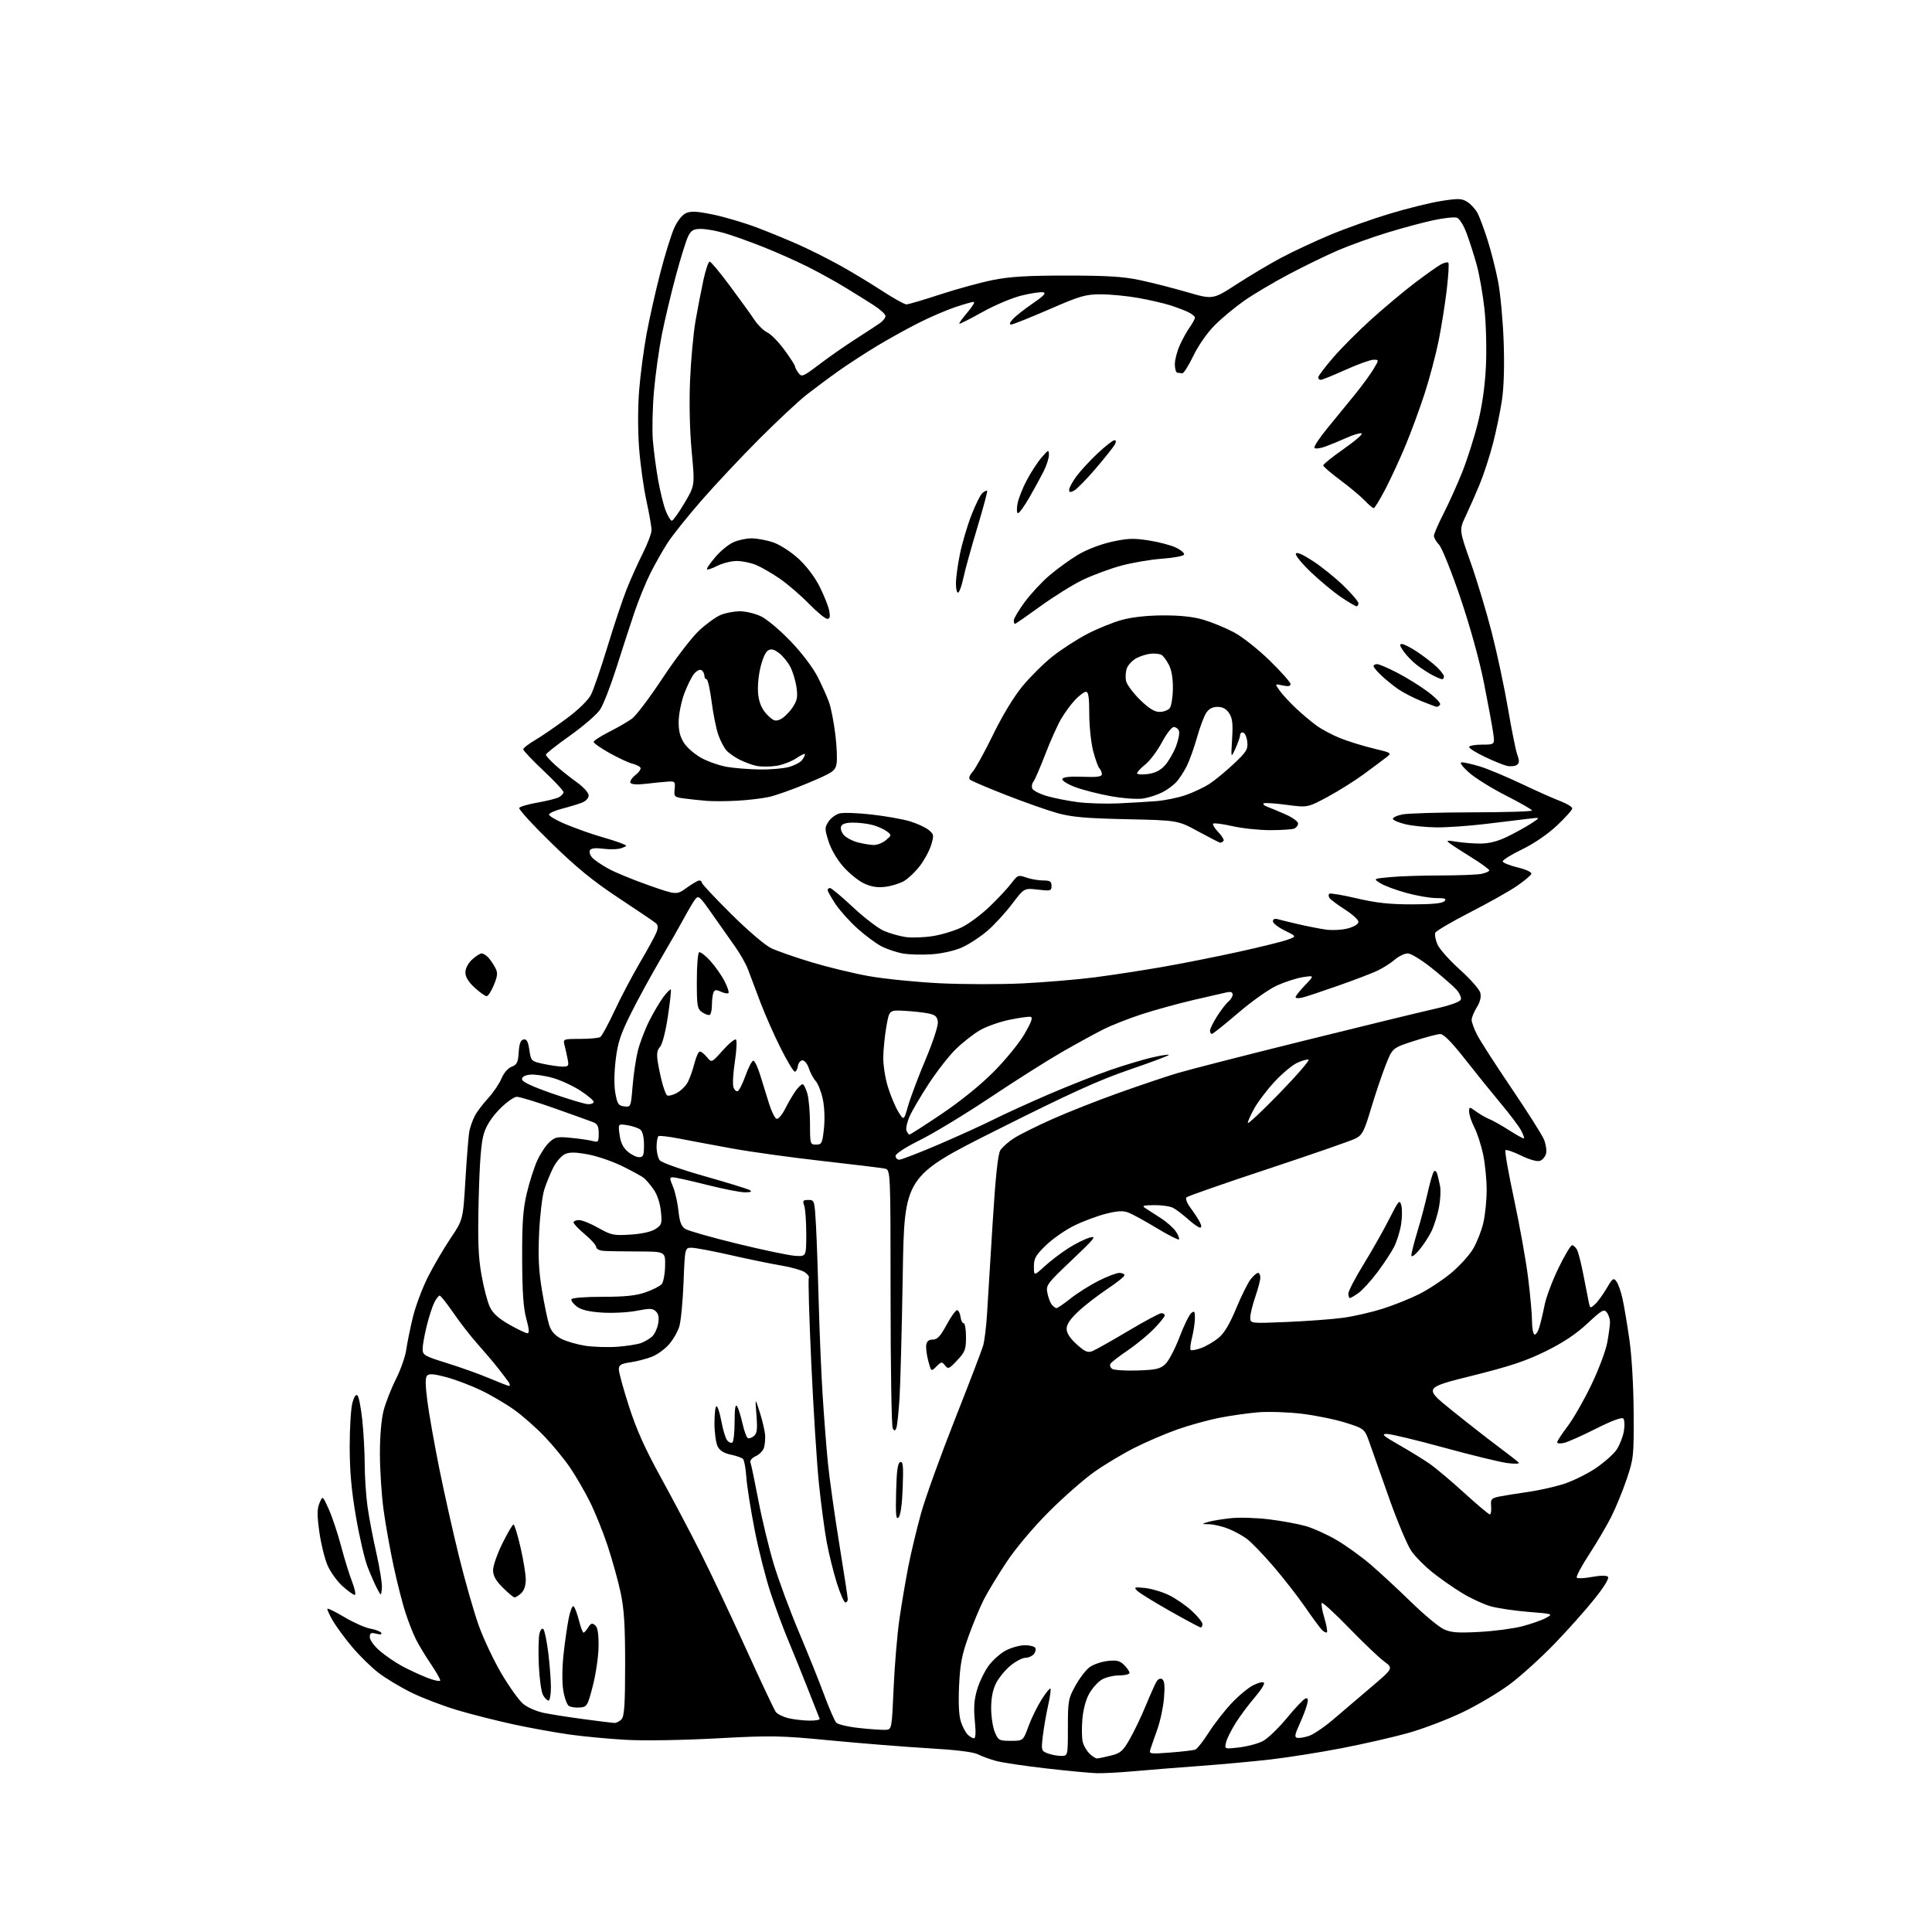 <?xml version="1.0" encoding="UTF-8" standalone="no"?>
<svg 
  version="1.1" 
  xmlns="http://www.w3.org/2000/svg" 
  xmlns:xlink="http://www.w3.org/1999/xlink" 
  xmlns:svg="http://www.w3.org/2000/svg"
  xmlns:rdf="http://www.w3.org/1999/02/22-rdf-syntax-ns#"
  xmlns:cc="http://creativecommons.org/ns#"
  xmlns:dc="http://purl.org/dc/elements/1.1/"
  viewBox="0 0 768 768"
  width="768"
  height="768"
>
<style>svg {background-color: white; }</style>"
<path stroke="none" fill="black" fill-rule="evenodd" d="M436.08,704.88C433.56,704.81 424.52,703.96 416.00,702.99C407.48,702.02 398.48,700.68 396.00,700.01C393.52,699.34 390.26,698.15 388.74,697.37C386.97,696.45 380.02,695.59 369.24,694.97C360.03,694.43 342.60,693.04 330.50,691.88C309.90,689.90 306.99,689.84 284.82,691.03C271.23,691.77 255.89,692.01 248.82,691.61C242.04,691.23 232.00,690.29 226.50,689.52C221.00,688.75 211.10,686.96 204.50,685.55C197.90,684.13 187.78,681.58 182.00,679.87C176.22,678.16 167.91,674.99 163.52,672.82C159.12,670.65 153.23,667.11 150.42,664.94C147.61,662.77 142.97,658.23 140.11,654.84C137.24,651.45 133.74,646.71 132.33,644.30C130.91,641.88 129.94,639.72 130.17,639.49C130.40,639.27 133.49,640.80 137.04,642.91C140.59,645.02 145.17,647.04 147.21,647.41C149.26,647.78 151.21,648.53 151.55,649.08C151.94,649.71 151.20,649.84 149.58,649.43C147.44,648.89 147.00,649.13 147.00,650.81C147.00,651.94 148.77,654.36 150.98,656.25C153.18,658.13 157.11,660.83 159.73,662.25C162.36,663.68 166.86,665.77 169.75,666.91C172.64,668.04 175.00,668.52 175.00,667.97C175.00,667.43 173.25,664.39 171.12,661.24C168.98,658.08 166.34,653.70 165.26,651.50C164.17,649.30 162.32,644.58 161.16,641.00C159.99,637.42 157.87,629.10 156.45,622.50C155.03,615.90 153.22,605.77 152.45,600.00C151.67,594.23 151.03,584.31 151.02,577.96C151.01,570.91 151.58,564.20 152.49,560.71C153.31,557.57 155.51,551.94 157.39,548.21C159.28,544.47 161.13,539.19 161.51,536.46C161.89,533.73 163.08,527.90 164.15,523.50C165.23,519.10 167.93,511.91 170.15,507.53C172.37,503.15 176.42,496.25 179.13,492.21C184.08,484.85 184.08,484.85 185.03,468.67C185.56,459.78 186.27,451.15 186.61,449.50C186.96,447.85 187.90,445.21 188.71,443.64C189.51,442.06 191.88,438.91 193.97,436.64C196.06,434.36 198.48,430.81 199.34,428.74C200.27,426.52 201.92,424.60 203.39,424.04C205.50,423.24 205.93,422.35 206.19,418.31C206.42,414.84 206.95,413.43 208.13,413.21C209.36,412.97 209.92,413.98 210.43,417.38C211.09,421.80 211.16,421.87 216.10,422.93C218.85,423.52 222.26,424.00 223.67,424.00C225.98,424.00 226.19,423.70 225.67,421.12C225.36,419.53 224.80,417.06 224.44,415.62C223.78,413.00 223.78,413.00 230.64,412.98C234.41,412.98 238.01,412.64 238.63,412.23C239.26,411.83 241.80,407.15 244.28,401.83C246.76,396.51 251.31,387.87 254.40,382.62C257.49,377.37 260.45,371.94 260.98,370.55C261.66,368.76 261.59,367.72 260.72,366.98C260.05,366.40 253.43,361.92 246.00,357.02C235.76,350.25 229.27,344.96 219.16,335.10C211.82,327.95 206.08,321.68 206.40,321.15C206.73,320.63 210.00,319.68 213.67,319.04C217.35,318.40 221.18,317.44 222.18,316.90C223.18,316.37 224.00,315.46 224.00,314.89C224.00,314.31 220.40,310.46 216.00,306.32C211.60,302.18 208.00,298.38 208.00,297.87C208.00,297.37 210.10,295.72 212.66,294.23C215.22,292.73 220.86,288.87 225.19,285.65C230.04,282.05 233.77,278.40 234.93,276.15C235.95,274.13 238.91,265.53 241.49,257.04C244.07,248.54 247.49,238.30 249.09,234.27C250.69,230.25 253.57,223.83 255.50,220.00C257.42,216.18 259.00,212.01 259.00,210.73C259.00,209.45 258.09,204.21 256.97,199.09C255.85,193.97 254.54,184.53 254.05,178.12C253.52,171.20 253.54,161.82 254.08,155.02C254.59,148.72 255.93,138.60 257.06,132.53C258.19,126.47 260.62,115.65 262.47,108.50C264.32,101.35 266.80,93.34 267.98,90.70C269.28,87.82 271.15,85.43 272.67,84.74C274.66,83.84 276.98,83.96 283.55,85.31C288.14,86.26 296.09,88.62 301.20,90.57C306.32,92.52 313.94,95.67 318.14,97.57C322.34,99.46 329.42,103.03 333.87,105.49C338.32,107.95 345.77,112.45 350.43,115.48C355.09,118.52 359.52,121.00 360.30,121.00C361.07,121.00 367.09,119.23 373.69,117.06C380.28,114.90 389.69,112.32 394.59,111.33C401.41,109.96 408.30,109.54 424.00,109.54C439.87,109.54 446.42,109.94 453.00,111.32C457.68,112.31 466.14,114.46 471.82,116.11C482.14,119.12 482.14,119.12 491.64,112.96C496.87,109.57 504.86,104.83 509.40,102.41C513.94,100.00 522.56,95.96 528.57,93.44C534.58,90.92 545.31,87.10 552.41,84.96C559.51,82.81 568.82,80.52 573.09,79.86C579.95,78.81 581.15,78.87 583.41,80.35C584.81,81.27 586.61,83.27 587.40,84.80C588.19,86.33 589.98,91.16 591.37,95.54C592.76,99.92 594.64,107.33 595.53,112.00C596.43,116.67 597.41,127.29 597.72,135.59C598.07,145.07 597.83,153.72 597.08,158.85C596.42,163.35 594.80,171.19 593.48,176.29C592.16,181.38 589.78,188.69 588.19,192.52C586.60,196.36 584.12,202.01 582.67,205.07C580.02,210.64 580.02,210.64 584.60,223.57C587.12,230.68 590.92,243.30 593.04,251.61C595.17,259.92 598.05,273.45 599.45,281.68C600.84,289.90 602.49,298.12 603.12,299.92C604.05,302.57 604.00,303.39 602.89,304.12C602.12,304.61 600.38,304.76 599.00,304.43C597.62,304.11 593.69,302.51 590.25,300.87C586.81,299.24 584.00,297.47 584.00,296.95C584.00,296.43 586.30,296.00 589.11,296.00C594.23,296.00 594.23,296.00 593.55,291.25C593.18,288.64 591.54,279.75 589.90,271.50C588.09,262.40 584.40,249.08 580.52,237.63C577.01,227.26 573.20,217.78 572.06,216.57C570.93,215.36 570.00,213.76 570.00,213.01C570.00,212.26 571.74,208.24 573.87,204.08C576.00,199.91 579.36,192.44 581.34,187.47C583.31,182.51 586.09,173.73 587.52,167.97C589.22,161.10 590.31,153.37 590.68,145.50C591.00,138.85 590.74,128.76 590.10,122.88C589.46,117.03 588.07,109.10 587.00,105.24C585.93,101.38 584.12,95.72 582.97,92.66C581.78,89.47 580.13,86.86 579.10,86.53C578.11,86.22 574.04,86.65 570.04,87.49C566.04,88.33 557.76,90.55 551.63,92.42C545.51,94.29 536.67,97.46 532.00,99.46C527.33,101.47 518.52,105.75 512.43,108.97C506.34,112.19 498.32,116.94 494.61,119.53C490.90,122.13 485.58,126.55 482.79,129.37C479.84,132.35 476.31,137.43 474.35,141.50C472.49,145.35 470.53,148.45 469.99,148.40C469.44,148.34 468.55,148.23 468.00,148.15C467.45,148.07 467.01,146.54 467.02,144.75C467.03,142.96 467.93,139.55 469.01,137.18C470.08,134.80 471.87,131.58 472.98,130.02C474.09,128.47 475.00,126.77 475.00,126.26C475.00,125.74 473.76,124.74 472.25,124.03C470.74,123.31 467.48,122.09 465.00,121.31C462.52,120.52 456.90,119.23 452.50,118.44C448.10,117.65 441.42,117.00 437.65,117.00C431.47,117.00 429.44,117.59 417.00,123.00C409.41,126.30 402.64,129.00 401.95,129.00C401.14,129.00 401.37,128.24 402.60,126.88C403.64,125.71 407.20,122.91 410.50,120.65C414.93,117.62 416.02,116.46 414.67,116.19C413.67,115.99 409.78,116.57 406.04,117.49C402.30,118.41 395.29,121.37 390.46,124.08C385.62,126.79 381.52,128.86 381.34,128.68C381.16,128.49 382.62,126.47 384.58,124.17C386.55,121.88 387.66,120.00 387.05,120.00C386.44,120.00 383.14,120.94 379.72,122.09C376.30,123.24 369.90,125.98 365.50,128.19C361.10,130.39 353.68,134.49 349.00,137.30C344.32,140.11 337.35,144.63 333.50,147.35C329.65,150.08 323.87,154.38 320.64,156.90C317.42,159.43 308.95,167.35 301.80,174.50C294.66,181.65 284.31,192.68 278.80,199.00C273.29,205.32 267.23,212.91 265.34,215.85C263.45,218.79 260.39,224.19 258.55,227.85C256.71,231.51 253.84,238.55 252.17,243.50C250.50,248.45 247.28,258.35 245.01,265.50C242.74,272.65 239.84,280.09 238.58,282.02C237.31,283.96 231.93,288.62 226.64,292.38C221.34,296.13 217.00,299.56 217.00,299.99C217.00,300.42 218.69,302.29 220.75,304.15C222.81,306.01 226.64,309.06 229.25,310.93C231.99,312.90 234.00,315.13 234.00,316.19C234.00,317.30 232.88,318.48 231.25,319.10C229.74,319.68 226.27,320.73 223.55,321.43C220.83,322.13 218.44,323.17 218.25,323.74C218.06,324.31 221.19,326.13 225.20,327.78C229.22,329.43 235.10,331.52 238.29,332.43C241.47,333.33 245.29,334.56 246.79,335.14C249.50,336.21 249.50,336.21 247.12,337.12C245.81,337.62 242.60,337.75 240.00,337.41C236.83,336.98 235.02,337.17 234.53,337.95C234.13,338.60 234.53,339.93 235.42,340.92C236.32,341.90 239.25,343.91 241.96,345.38C244.66,346.85 251.84,349.80 257.92,351.93C268.97,355.80 268.97,355.80 272.98,352.90C275.18,351.31 277.44,350.00 277.99,350.00C278.55,350.00 279.00,350.40 279.00,350.89C279.00,351.38 284.26,356.99 290.69,363.37C297.41,370.04 304.18,375.80 306.63,376.96C308.98,378.06 316.13,380.55 322.52,382.49C328.92,384.42 339.18,386.91 345.32,388.01C351.47,389.11 364.15,390.39 373.50,390.86C382.85,391.32 397.73,391.35 406.56,390.91C415.39,390.47 428.22,389.40 435.06,388.52C441.90,387.64 454.02,385.78 462.00,384.39C469.98,383.00 483.54,380.31 492.15,378.41C500.75,376.52 509.53,374.36 511.65,373.61C515.50,372.26 515.50,372.26 510.75,369.93C508.14,368.65 506.00,366.99 506.00,366.23C506.00,365.41 506.70,365.06 507.75,365.35C508.71,365.62 512.42,366.52 516.00,367.36C519.58,368.20 524.56,369.17 527.07,369.53C529.59,369.88 533.52,369.67 535.82,369.05C538.33,368.37 540.00,367.33 540.00,366.45C540.00,365.64 537.55,363.41 534.57,361.50C531.58,359.59 528.83,357.54 528.47,356.95C528.10,356.35 528.07,355.60 528.39,355.27C528.72,354.95 533.60,355.76 539.24,357.09C547.00,358.91 552.35,359.50 561.20,359.50C569.23,359.50 573.29,359.11 574.15,358.25C575.15,357.25 574.51,357.00 570.93,357.00C568.47,357.00 563.09,356.07 558.98,354.93C554.87,353.80 550.23,352.06 548.68,351.08C545.85,349.30 545.85,349.30 552.68,348.66C556.43,348.30 565.41,348.01 572.63,348.01C579.84,348.00 587.16,347.72 588.88,347.38C590.59,347.03 592.00,346.40 592.00,345.98C592.00,345.56 588.84,343.25 584.97,340.86C581.10,338.46 577.16,335.91 576.22,335.18C574.75,334.06 575.16,333.97 579.00,334.60C581.48,335.00 585.75,335.33 588.50,335.33C591.86,335.33 595.31,334.46 599.00,332.68C602.02,331.23 606.30,328.87 608.50,327.45C612.50,324.87 612.50,324.87 607.50,325.48C604.75,325.82 597.10,326.74 590.50,327.54C583.90,328.33 575.12,328.94 571.00,328.90C566.88,328.85 561.34,328.29 558.69,327.65C556.04,327.02 553.79,326.06 553.69,325.52C553.59,324.98 555.30,324.18 557.50,323.74C559.70,323.31 572.19,322.94 585.25,322.92C598.31,322.90 609.00,322.58 609.00,322.19C608.99,321.81 604.31,319.13 598.60,316.23C592.88,313.33 586.25,309.18 583.85,307.02C581.14,304.56 580.09,303.07 581.07,303.04C581.93,303.02 585.08,303.72 588.07,304.61C591.06,305.49 598.45,308.57 604.50,311.44C610.55,314.31 617.64,317.47 620.25,318.46C622.86,319.46 625.00,320.76 625.00,321.36C625.00,321.96 622.25,325.03 618.89,328.18C615.15,331.68 609.75,335.37 604.93,337.70C600.61,339.79 597.20,341.94 597.36,342.47C597.52,343.01 600.22,344.07 603.37,344.84C606.68,345.65 608.94,346.71 608.73,347.37C608.54,347.99 605.93,350.17 602.94,352.22C599.95,354.27 591.55,358.99 584.27,362.72C577.00,366.45 570.81,370.09 570.53,370.81C570.25,371.52 570.63,373.58 571.38,375.37C572.13,377.16 576.14,381.68 580.29,385.41C584.43,389.13 588.11,393.30 588.45,394.66C588.86,396.30 588.38,398.27 587.04,400.44C585.92,402.25 585.00,404.49 585.00,405.41C585.00,406.33 585.96,408.97 587.14,411.29C588.31,413.61 594.45,423.15 600.78,432.50C607.11,441.85 612.93,451.03 613.71,452.89C614.50,454.76 614.89,457.32 614.57,458.58C614.25,459.84 613.14,461.14 612.09,461.47C610.98,461.82 607.88,460.94 604.62,459.34C601.56,457.84 598.78,456.89 598.44,457.23C598.09,457.57 599.64,466.37 601.88,476.79C604.11,487.21 606.63,501.29 607.47,508.09C608.31,514.88 609.00,522.56 609.00,525.16C609.00,527.76 609.41,530.14 609.92,530.45C610.43,530.76 611.30,529.55 611.85,527.76C612.41,525.97 613.37,521.94 613.99,518.81C614.61,515.67 617.10,509.04 619.53,504.06C621.95,499.07 624.38,495.00 624.93,495.00C625.48,495.00 626.36,495.81 626.89,496.80C627.43,497.79 628.59,502.41 629.48,507.05C630.37,511.70 631.32,516.56 631.60,517.86C632.08,520.13 632.17,520.16 634.04,518.47C635.11,517.50 637.17,514.67 638.63,512.19C641.05,508.06 641.40,507.82 642.58,509.44C643.30,510.42 644.39,513.53 645.00,516.36C645.62,519.19 646.84,526.45 647.71,532.50C648.65,538.98 649.34,550.90 649.40,561.50C649.50,578.81 649.39,579.82 646.63,588.00C645.05,592.67 642.28,599.42 640.47,603.00C638.67,606.58 634.69,613.32 631.64,618.00C628.59,622.67 626.41,626.80 626.80,627.17C627.18,627.54 629.92,627.40 632.88,626.85C636.21,626.24 638.62,626.22 639.19,626.79C639.77,627.37 637.72,630.74 633.82,635.61C630.36,639.95 623.24,647.94 618.01,653.36C612.78,658.78 604.90,665.94 600.50,669.27C596.10,672.60 587.55,677.70 581.50,680.61C575.45,683.52 565.62,687.26 559.65,688.93C553.68,690.60 541.76,693.31 533.15,694.97C524.54,696.63 511.88,698.63 505.00,699.42C498.12,700.21 485.52,701.37 477.00,701.99C468.48,702.61 456.81,703.55 451.08,704.06C445.34,704.58 438.59,704.94 436.08,704.88zM436.06,699.00C436.64,699.00 439.11,698.50 441.55,697.88C445.45,696.90 446.37,696.10 449.10,691.32C450.81,688.33 453.64,682.42 455.39,678.19C457.13,673.96 459.05,669.65 459.65,668.61C460.32,667.44 461.22,667.02 461.99,667.50C462.89,668.05 463.10,670.17 462.72,674.89C462.43,678.52 461.22,684.20 460.04,687.50C458.86,690.80 457.62,694.36 457.29,695.41C456.71,697.22 457.12,697.29 465.26,696.66C469.97,696.30 474.43,695.77 475.17,695.48C475.90,695.20 478.29,692.16 480.48,688.73C482.67,685.30 486.72,680.09 489.48,677.15C492.23,674.20 496.15,670.94 498.19,669.90C500.23,668.86 502.15,668.43 502.46,668.93C502.77,669.44 501.14,672.02 498.84,674.67C496.54,677.33 493.19,681.80 491.38,684.62C489.58,687.44 487.79,691.00 487.40,692.53C486.71,695.31 486.71,695.31 492.60,694.62C495.85,694.24 500.07,693.12 501.99,692.12C503.92,691.12 508.20,687.01 511.52,682.98C514.83,678.95 518.16,675.45 518.91,675.20C519.96,674.85 520.11,675.41 519.57,677.60C519.17,679.17 517.81,682.71 516.54,685.48C514.71,689.46 514.52,690.57 515.63,690.82C516.39,691.00 518.50,690.66 520.32,690.06C522.13,689.46 526.51,686.49 530.06,683.45C533.60,680.42 540.41,674.61 545.20,670.54C553.89,663.15 553.89,663.15 550.20,660.43C548.16,658.93 541.90,652.96 536.27,647.16C530.65,641.36 525.78,636.89 525.46,637.21C525.13,637.54 525.57,640.17 526.43,643.07C527.29,645.97 527.76,648.57 527.47,648.86C527.19,649.15 526.31,648.73 525.52,647.94C524.73,647.15 521.70,643.04 518.79,638.82C515.88,634.59 510.21,627.32 506.20,622.65C502.18,617.98 497.46,613.08 495.70,611.76C493.94,610.44 490.58,608.60 488.23,607.68C485.88,606.76 482.51,605.96 480.73,605.91C477.50,605.83 477.50,605.83 480.29,604.99C481.83,604.53 485.88,603.86 489.29,603.50C492.71,603.14 499.55,603.35 504.50,603.96C509.45,604.57 515.97,605.77 519.00,606.63C522.02,607.49 527.57,609.99 531.33,612.19C535.08,614.39 541.22,618.81 544.96,622.03C548.69,625.25 555.91,631.93 560.98,636.88C566.06,641.83 571.83,646.64 573.80,647.58C576.76,648.98 579.26,649.18 587.99,648.72C593.82,648.41 601.48,647.41 605.00,646.50C608.53,645.59 612.78,644.10 614.46,643.20C617.50,641.55 617.50,641.55 607.50,640.74C602.00,640.30 595.25,639.29 592.50,638.51C589.75,637.73 584.69,635.38 581.25,633.29C577.81,631.21 572.47,627.48 569.38,625.00C566.29,622.53 562.52,618.71 561.00,616.50C559.49,614.30 555.68,605.30 552.53,596.50C549.39,587.70 545.85,577.68 544.66,574.23C542.50,567.96 542.50,567.96 535.00,565.58C530.88,564.27 523.00,562.65 517.50,561.99C512.00,561.33 504.12,561.07 500.00,561.42C495.88,561.77 488.90,562.77 484.50,563.64C480.10,564.52 472.68,566.58 468.00,568.23C463.32,569.88 455.68,573.16 451.00,575.52C446.32,577.88 439.12,582.19 435.00,585.10C430.88,588.01 422.76,595.14 416.96,600.94C410.74,607.17 403.84,615.37 400.13,620.93C396.68,626.12 392.58,632.87 391.04,635.93C389.49,638.99 386.77,645.55 384.99,650.50C382.35,657.82 381.65,661.48 381.25,670.11C380.93,677.00 381.18,682.01 381.96,684.37C382.62,686.38 383.83,688.69 384.65,689.51C385.47,690.33 386.61,691.00 387.17,691.00C387.85,691.00 387.96,688.61 387.51,684.08C387.00,679.02 387.23,675.71 388.38,671.76C389.24,668.80 391.30,664.50 392.96,662.21C394.62,659.93 397.76,657.14 399.95,656.03C402.13,654.91 405.49,654.00 407.40,654.00C409.32,654.00 411.17,654.47 411.53,655.04C411.88,655.62 411.63,656.74 410.96,657.54C410.30,658.34 408.79,659.00 407.61,659.00C406.42,659.00 403.77,660.39 401.70,662.10C399.63,663.80 397.06,666.93 395.97,669.06C394.65,671.65 394.00,674.92 394.00,678.99C394.00,682.33 394.65,686.62 395.45,688.53C396.82,691.82 397.15,692.00 401.81,692.00C406.73,692.00 406.73,692.00 408.83,686.25C409.98,683.09 412.32,678.31 414.02,675.63C415.71,672.96 417.31,670.98 417.57,671.24C417.83,671.50 417.40,674.58 416.61,678.10C415.83,681.62 414.89,687.09 414.52,690.25C413.88,695.80 413.95,696.03 416.49,697.00C417.94,697.55 420.34,698.00 421.82,698.00C424.50,698.00 424.50,698.00 424.50,686.75C424.50,676.12 424.67,675.20 427.50,670.08C429.15,667.10 431.69,663.78 433.14,662.72C434.59,661.65 437.80,660.55 440.27,660.27C443.94,659.86 445.16,660.16 446.88,661.88C448.05,663.05 449.00,664.45 449.00,665.00C449.00,665.55 447.16,666.00 444.90,666.00C442.65,666.00 439.54,666.75 438.00,667.66C436.45,668.57 434.19,671.10 432.97,673.27C431.61,675.68 430.56,679.66 430.25,683.52C429.97,686.99 430.03,691.00 430.40,692.44C430.76,693.88 431.94,695.94 433.03,697.03C434.11,698.11 435.48,699.00 436.06,699.00zM352.00,687.64C354.50,687.50 354.50,687.50 355.23,671.00C355.63,661.92 356.67,649.55 357.55,643.51C358.42,637.47 360.03,628.02 361.11,622.51C362.20,617.00 364.47,607.55 366.15,601.50C367.83,595.45 373.83,578.80 379.48,564.50C385.13,550.20 390.22,536.92 390.79,535.00C391.36,533.08 392.08,527.23 392.38,522.00C392.68,516.77 393.68,500.57 394.60,486.00C395.75,467.58 396.68,458.81 397.65,457.25C398.42,456.01 400.93,453.81 403.22,452.36C405.52,450.91 412.31,447.54 418.31,444.86C424.32,442.18 436.04,437.55 444.37,434.57C452.69,431.59 463.32,428.00 468.00,426.60C472.68,425.21 495.40,419.38 518.50,413.66C541.60,407.93 564.92,402.25 570.31,401.04C576.40,399.67 580.34,398.27 580.69,397.36C581.00,396.56 580.18,394.73 578.88,393.31C577.57,391.88 573.21,388.08 569.18,384.86C565.07,381.57 560.87,379.00 559.59,379.00C558.34,379.00 556.00,380.13 554.41,381.50C552.81,382.88 549.70,384.85 547.50,385.89C545.30,386.92 538.33,389.59 532.00,391.81C525.67,394.04 519.26,396.17 517.75,396.54C516.24,396.91 515.00,396.85 515.00,396.40C515.00,395.95 516.69,393.82 518.75,391.66C522.50,387.74 522.50,387.74 518.01,388.42C515.55,388.79 510.93,390.27 507.75,391.69C504.47,393.16 497.74,397.91 492.23,402.63C486.88,407.22 482.16,410.98 481.75,410.99C481.34,410.99 481.00,410.41 481.00,409.70C481.00,408.98 482.27,406.39 483.83,403.95C485.39,401.50 487.41,398.88 488.33,398.13C489.25,397.37 490.00,396.13 490.00,395.36C490.00,394.43 489.24,394.13 487.75,394.45C486.51,394.72 480.55,396.09 474.50,397.49C468.45,398.90 459.25,401.43 454.07,403.11C448.88,404.78 441.90,407.53 438.57,409.21C435.23,410.88 427.77,414.97 422.00,418.29C416.23,421.61 403.45,429.71 393.60,436.28C383.76,442.85 371.27,450.43 365.85,453.12C359.98,456.04 356.00,458.62 356.00,459.51C356.00,460.33 356.67,461.00 357.49,461.00C358.30,461.00 365.31,458.29 373.06,454.98C380.80,451.66 390.68,447.17 395.00,445.00C399.32,442.83 409.30,438.28 417.18,434.89C425.06,431.51 436.00,427.19 441.50,425.30C447.00,423.41 454.37,421.20 457.87,420.38C461.37,419.57 464.42,419.09 464.65,419.31C464.87,419.54 457.96,422.15 449.28,425.11C436.86,429.35 425.62,434.45 396.50,449.06C359.50,467.62 359.50,467.62 358.86,506.56C358.51,527.98 357.93,550.11 357.58,555.75C357.22,561.39 356.66,566.71 356.33,567.58C355.84,568.86 355.56,568.91 354.88,567.83C354.41,567.10 354.02,543.67 354.02,515.77C354.00,465.04 354.00,465.04 351.75,464.54C350.51,464.27 339.38,462.91 327.00,461.52C314.62,460.13 298.43,457.89 291.00,456.53C283.57,455.18 274.14,453.42 270.03,452.61C265.93,451.81 262.21,451.37 261.78,451.63C261.35,451.90 261.00,453.81 261.00,455.87C261.00,457.93 261.56,460.34 262.25,461.23C262.95,462.14 270.72,464.89 280.00,467.53C289.07,470.10 297.18,472.59 298.00,473.07C299.07,473.69 298.56,473.95 296.19,473.97C294.37,473.99 287.54,472.65 281.00,471.00C274.46,469.35 268.41,468.00 267.55,468.00C266.12,468.00 266.12,468.35 267.52,471.71C268.38,473.75 269.35,478.06 269.69,481.29C270.15,485.72 270.81,487.48 272.40,488.51C273.56,489.25 282.85,491.90 293.06,494.39C303.26,496.88 313.61,499.05 316.06,499.21C320.50,499.50 320.50,499.50 320.50,490.50C320.50,485.55 320.13,480.49 319.68,479.25C318.98,477.30 319.20,477.00 321.34,477.00C323.77,477.00 323.82,477.17 324.37,487.25C324.68,492.89 325.17,506.73 325.46,518.00C325.76,529.27 326.45,545.70 327.00,554.50C327.56,563.30 328.50,575.45 329.10,581.50C329.70,587.55 331.72,601.95 333.59,613.50C335.47,625.05 337.00,635.06 337.00,635.75C337.00,636.44 336.57,637.00 336.04,637.00C335.52,637.00 333.99,633.51 332.65,629.25C331.30,624.99 329.50,617.67 328.63,613.00C327.77,608.33 326.38,597.95 325.55,589.94C324.72,581.93 323.35,560.41 322.51,542.12C321.66,523.82 321.22,508.45 321.52,507.97C321.82,507.48 321.04,506.44 319.78,505.65C318.53,504.86 314.35,503.69 310.50,503.05C306.65,502.42 297.67,500.57 290.55,498.95C283.43,497.33 276.40,496.00 274.93,496.00C272.26,496.00 272.26,496.00 271.72,509.75C271.43,517.31 270.67,525.20 270.04,527.28C269.41,529.35 267.56,532.57 265.93,534.42C264.31,536.28 261.28,538.47 259.20,539.30C257.12,540.13 253.30,541.13 250.71,541.52C246.79,542.11 246.00,542.59 245.99,544.36C245.99,545.54 247.80,552.15 250.03,559.06C252.95,568.16 256.40,575.87 262.56,587.06C267.23,595.55 274.35,609.02 278.38,617.00C282.40,624.98 290.53,642.17 296.45,655.20C302.37,668.24 307.74,679.63 308.38,680.51C309.03,681.39 311.34,682.52 313.53,683.03C315.71,683.54 319.45,683.96 321.83,683.98C324.22,683.99 326.02,683.66 325.83,683.25C325.65,682.84 323.56,677.55 321.19,671.50C318.82,665.45 315.33,656.81 313.43,652.30C311.53,647.80 308.37,639.31 306.41,633.44C304.45,627.57 301.55,616.18 299.98,608.13C298.40,600.08 296.92,590.65 296.68,587.17C296.44,583.69 295.84,580.44 295.35,579.95C294.86,579.46 292.68,578.69 290.49,578.24C287.77,577.67 286.12,576.64 285.27,574.96C284.59,573.61 284.02,569.46 284.01,565.75C284.01,562.04 284.37,559.00 284.82,559.00C285.28,559.00 286.16,561.74 286.78,565.10C287.40,568.45 288.43,571.82 289.07,572.58C289.71,573.35 290.63,573.73 291.11,573.43C291.60,573.13 292.01,569.42 292.02,565.19C292.03,559.90 292.33,557.97 292.99,559.00C293.52,559.83 294.49,562.88 295.14,565.80C295.80,568.71 296.73,571.33 297.21,571.63C297.69,571.93 298.80,571.58 299.67,570.86C300.94,569.81 301.14,568.18 300.70,562.53C300.15,555.50 300.15,555.50 302.05,561.50C303.10,564.80 304.04,568.85 304.15,570.50C304.25,572.15 304.03,574.44 303.65,575.60C303.27,576.75 301.80,578.23 300.38,578.87C298.82,579.58 298.02,580.60 298.34,581.44C298.63,582.21 300.05,588.99 301.49,596.52C302.92,604.05 305.68,615.45 307.61,621.86C309.55,628.26 314.03,640.36 317.57,648.74C321.11,657.13 325.64,668.38 327.62,673.74C329.61,679.11 331.77,684.08 332.43,684.78C333.09,685.49 337.20,686.45 341.57,686.92C345.93,687.39 350.62,687.71 352.00,687.64zM244.13,684.90C245.02,684.95 246.37,684.26 247.13,683.35C248.19,682.07 248.50,677.16 248.50,661.60C248.50,645.99 248.10,639.60 246.69,633.00C245.69,628.33 243.35,619.93 241.50,614.34C239.64,608.75 236.45,600.88 234.42,596.84C232.39,592.80 228.91,586.80 226.68,583.50C224.45,580.20 219.90,574.64 216.56,571.14C213.23,567.64 207.78,562.83 204.46,560.45C201.13,558.07 195.18,554.57 191.23,552.68C187.28,550.78 181.09,548.43 177.48,547.46C172.72,546.17 170.62,545.98 169.82,546.78C169.02,547.58 169.04,550.36 169.88,556.94C170.52,561.92 172.65,573.95 174.60,583.66C176.56,593.37 180.11,609.24 182.51,618.92C184.90,628.60 188.40,640.84 190.29,646.12C192.18,651.40 196.24,660.01 199.32,665.24C202.40,670.47 206.29,675.90 207.95,677.31C209.63,678.71 213.33,680.33 216.24,680.92C219.13,681.51 226.22,682.62 232.00,683.39C237.78,684.16 243.23,684.84 244.13,684.90zM230.50,678.76C228.85,678.90 226.88,678.62 226.12,678.12C225.36,677.62 224.35,674.81 223.89,671.86C223.39,668.72 223.45,662.78 224.03,657.50C224.57,652.55 225.50,646.13 226.08,643.24C226.67,640.34 227.52,638.21 227.98,638.49C228.44,638.77 229.39,641.25 230.10,644.00C230.80,646.75 231.63,649.00 231.95,649.00C232.26,649.00 233.10,648.07 233.82,646.92C234.86,645.26 235.40,645.08 236.56,646.05C237.58,646.90 237.98,649.32 237.94,654.37C237.91,658.29 236.89,665.33 235.69,670.00C233.59,678.16 233.38,678.51 230.50,678.76zM218.04,676.00C217.50,676.00 216.51,674.99 215.83,673.75C215.16,672.51 214.41,667.12 214.18,661.78C213.96,656.43 214.07,650.85 214.44,649.38C214.83,647.82 215.48,647.08 216.00,647.61C216.48,648.10 217.36,652.31 217.94,656.97C218.52,661.63 219.00,667.82 219.00,670.72C219.00,673.63 218.57,676.00 218.04,676.00zM477.25,646.93C476.84,646.89 471.32,643.93 465.00,640.36C458.68,636.78 452.82,633.16 452.00,632.31C450.65,630.92 450.97,630.81 455.16,631.25C457.72,631.52 462.00,632.79 464.66,634.08C467.32,635.37 471.41,638.18 473.75,640.34C476.09,642.49 478.00,644.87 478.00,645.63C478.00,646.38 477.66,646.97 477.25,646.93zM204.55,635.00C204.12,635.00 202.02,633.25 199.88,631.12C197.04,628.28 196.00,626.40 196.00,624.13C196.00,622.43 197.67,617.65 199.72,613.52C201.76,609.38 203.75,606.00 204.13,606.00C204.51,606.00 205.76,610.08 206.91,615.08C208.06,620.07 209.00,625.85 209.00,627.92C209.00,630.30 208.33,632.30 207.17,633.35C206.17,634.26 204.99,635.00 204.55,635.00zM141.00,634.00C140.45,634.00 138.26,632.42 136.12,630.49C133.99,628.56 131.31,624.83 130.18,622.19C129.04,619.55 127.58,613.59 126.94,608.95C126.01,602.30 126.03,599.86 127.00,597.50C128.25,594.50 128.25,594.50 130.72,600.00C132.07,603.02 134.25,609.55 135.56,614.50C136.86,619.45 138.84,625.86 139.96,628.75C141.08,631.64 141.54,634.00 141.00,634.00zM151.80,631.40C151.50,634.50 151.50,634.50 149.91,631.50C149.04,629.85 147.35,626.02 146.17,623.00C144.98,619.98 142.88,610.98 141.51,603.00C139.69,592.43 139.02,584.84 139.01,575.00C139.01,567.58 139.49,559.76 140.09,557.63C140.78,555.14 141.51,554.11 142.13,554.73C142.66,555.26 143.51,559.70 144.03,564.60C144.54,569.49 144.97,577.40 144.98,582.18C144.99,586.95 145.48,594.38 146.06,598.68C146.65,602.98 148.25,611.41 149.62,617.40C150.98,623.40 151.97,629.70 151.80,631.40zM357.19,603.21C356.18,604.22 355.99,602.24 356.22,593.07C356.43,584.50 356.84,581.55 357.87,581.21C358.98,580.84 359.16,582.71 358.84,591.35C358.60,598.06 357.99,602.41 357.19,603.21zM592.22,602.00C592.65,602.00 592.89,600.57 592.75,598.81C592.52,595.90 592.81,595.56 596.00,594.90C597.92,594.51 602.88,593.71 607.00,593.14C611.12,592.57 617.51,591.17 621.19,590.03C624.87,588.89 630.72,586.05 634.18,583.73C637.64,581.40 641.45,578.03 642.65,576.23C643.85,574.43 645.14,571.12 645.52,568.88C645.90,566.64 645.78,564.38 645.27,563.87C644.68,563.28 640.61,564.80 634.41,567.93C628.96,570.68 623.26,573.22 621.75,573.57C620.24,573.93 619.00,573.82 619.00,573.33C619.00,572.84 620.87,569.98 623.15,566.97C625.43,563.96 629.68,556.55 632.58,550.50C635.49,544.45 638.35,536.83 638.93,533.57C639.52,530.30 640.00,526.68 640.00,525.51C640.00,524.34 639.44,522.63 638.75,521.72C637.63,520.24 636.80,520.71 631.02,526.10C626.55,530.27 621.43,533.69 614.52,537.10C606.68,540.98 600.32,543.10 585.25,546.86C566.00,551.66 566.00,551.66 577.07,560.58C583.16,565.49 591.46,571.98 595.51,575.00C599.56,578.02 603.24,580.90 603.69,581.39C604.16,581.90 602.29,581.99 599.27,581.60C596.39,581.24 585.05,578.48 574.06,575.47C563.08,572.46 552.83,570.00 551.29,570.01C548.97,570.01 549.77,570.74 556.10,574.36C560.28,576.75 565.70,580.07 568.14,581.75C570.59,583.44 576.83,588.68 582.01,593.41C587.20,598.13 591.79,602.00 592.22,602.00zM202.31,550.92C202.75,550.96 202.79,550.44 202.38,549.75C201.97,549.06 200.04,546.48 198.09,544.00C196.14,541.52 192.39,537.10 189.76,534.16C187.13,531.22 182.85,525.71 180.24,521.91C177.63,518.12 175.17,515.01 174.78,515.01C174.38,515.00 173.42,516.24 172.65,517.75C171.88,519.26 170.52,523.45 169.63,527.06C168.73,530.67 168.00,534.80 168.00,536.24C168.00,538.66 168.68,539.06 177.75,541.88C183.11,543.55 190.65,546.25 194.50,547.88C198.35,549.51 201.86,550.88 202.31,550.92zM372.25,543.19C370.16,545.29 370.16,545.29 369.02,541.07C368.39,538.75 368.02,535.87 368.19,534.67C368.41,533.16 369.20,532.50 370.81,532.50C372.60,532.50 373.83,531.18 376.31,526.59C378.06,523.33 379.95,520.73 380.50,520.80C381.05,520.88 381.64,522.08 381.82,523.47C381.99,524.86 382.55,526.00 383.07,526.00C383.58,526.00 384.00,528.48 384.00,531.51C384.00,536.44 383.63,537.43 380.49,540.76C377.29,544.18 376.87,544.35 375.67,542.80C374.44,541.21 374.21,541.24 372.25,543.19zM452.17,544.79C459.58,544.54 461.19,544.17 463.26,542.23C464.58,540.98 467.10,536.19 468.85,531.59C470.60,526.99 472.70,522.67 473.52,521.99C474.78,520.94 475.00,521.24 475.00,523.93C475.00,525.68 474.49,529.13 473.87,531.60C473.25,534.06 472.99,536.33 473.30,536.63C473.60,536.93 475.47,536.60 477.45,535.88C479.44,535.16 482.54,533.35 484.36,531.86C486.65,529.97 488.80,526.38 491.40,520.12C493.45,515.16 496.04,509.95 497.14,508.55C498.24,507.15 499.56,506.00 500.07,506.00C500.58,506.00 501.00,506.83 501.00,507.84C501.00,508.86 500.10,512.30 499.00,515.50C497.90,518.70 497.00,522.39 497.00,523.72C497.00,526.12 497.00,526.12 511.75,525.50C519.86,525.15 529.88,524.41 534.00,523.83C538.12,523.26 545.10,521.67 549.50,520.28C553.90,518.90 560.50,516.26 564.16,514.42C567.82,512.58 573.54,508.80 576.87,506.03C580.20,503.26 584.13,498.92 585.61,496.39C587.10,493.86 588.91,489.25 589.64,486.15C590.37,483.04 590.97,477.12 590.97,473.00C590.97,468.88 590.33,462.51 589.56,458.86C588.78,455.20 587.22,450.38 586.07,448.15C584.93,445.91 584.00,443.13 584.00,441.97C584.00,439.86 584.00,439.86 586.87,441.91C588.45,443.03 590.81,444.38 592.12,444.90C593.43,445.42 596.97,447.42 599.99,449.35C603.00,451.28 605.62,452.71 605.81,452.52C606.00,452.34 605.47,450.91 604.65,449.34C603.82,447.78 600.30,443.10 596.82,438.93C593.34,434.77 586.90,426.79 582.50,421.19C577.04,414.24 573.87,411.02 572.50,411.05C571.40,411.07 566.67,412.32 562.00,413.83C553.50,416.58 553.50,416.58 550.77,423.54C549.27,427.37 546.66,435.11 544.98,440.75C542.28,449.76 541.55,451.18 538.88,452.56C537.20,453.43 521.59,458.85 504.17,464.62C486.75,470.38 472.11,475.49 471.64,475.96C471.15,476.45 471.86,478.29 473.26,480.17C474.63,482.00 476.27,484.51 476.91,485.75C477.66,487.21 477.71,488.00 477.04,488.00C476.47,488.00 474.32,486.49 472.25,484.64C470.19,482.80 467.52,480.77 466.32,480.14C465.11,479.51 461.74,479.03 458.82,479.06C454.32,479.11 453.79,479.30 455.36,480.31C456.38,480.96 459.15,482.75 461.52,484.28C463.88,485.81 466.57,488.21 467.49,489.62C468.41,491.02 468.93,492.41 468.64,492.69C468.36,492.98 464.36,490.93 459.75,488.15C455.15,485.37 450.11,482.61 448.56,482.02C446.42,481.21 444.26,481.32 439.62,482.49C436.25,483.34 430.62,485.44 427.11,487.15C423.60,488.86 418.53,492.37 415.86,494.95C411.72,498.94 411.00,500.19 411.00,503.44C411.00,507.25 411.00,507.25 415.25,503.37C417.59,501.23 421.82,498.00 424.65,496.20C427.49,494.39 431.31,492.49 433.15,491.97C436.08,491.14 435.19,492.27 426.10,500.88C416.14,510.33 415.73,510.88 416.36,514.03C416.72,515.83 417.51,517.91 418.13,518.65C418.74,519.39 419.58,520.00 419.99,520.00C420.40,520.00 422.94,518.26 425.62,516.13C428.30,514.00 433.30,510.85 436.72,509.13C440.14,507.41 443.86,506.00 444.97,506.00C446.09,506.00 447.00,506.42 447.00,506.92C447.00,507.43 443.94,509.88 440.20,512.37C436.46,514.86 431.28,518.86 428.70,521.27C425.46,524.28 424.00,526.44 424.00,528.20C424.00,529.92 425.31,531.95 427.98,534.37C431.25,537.32 432.37,537.81 434.23,537.09C435.48,536.60 441.87,533.01 448.43,529.10C454.99,525.20 460.95,522.00 461.68,522.00C462.40,522.00 463.00,522.41 463.00,522.91C463.00,523.41 461.07,525.80 458.72,528.22C456.36,530.65 451.66,534.51 448.28,536.81C444.89,539.11 441.81,541.49 441.43,542.11C441.05,542.72 441.36,543.64 442.12,544.15C442.88,544.66 447.40,544.94 452.17,544.79zM245.38,535.36C249.16,535.08 253.43,534.41 254.88,533.86C256.32,533.31 258.28,532.16 259.23,531.29C260.18,530.43 261.25,528.17 261.61,526.28C262.06,523.85 261.81,522.38 260.76,521.34C259.50,520.07 258.36,520.02 253.13,521.05C249.75,521.72 243.59,522.04 239.43,521.78C234.15,521.44 231.10,520.72 229.33,519.40C227.93,518.35 226.95,517.05 227.14,516.50C227.35,515.91 232.40,515.50 239.50,515.50C248.49,515.50 252.80,515.05 256.67,513.70C259.52,512.70 262.39,511.23 263.06,510.43C263.72,509.63 264.32,506.39 264.39,503.23C264.50,497.50 264.50,497.50 253.50,497.48C247.45,497.47 241.26,497.36 239.75,497.23C238.24,497.10 237.00,496.42 237.00,495.71C237.00,495.00 234.97,492.73 232.50,490.66C230.03,488.59 228.00,486.47 228.00,485.95C228.00,485.43 228.98,485.00 230.17,485.00C231.36,485.00 234.83,486.40 237.86,488.12C242.98,491.00 243.94,491.20 250.64,490.77C255.19,490.48 258.88,489.65 260.57,488.55C263.07,486.91 263.22,486.42 262.71,481.46C262.37,478.22 261.25,474.84 259.83,472.83C258.55,471.01 256.82,468.97 256.00,468.30C255.18,467.63 251.32,465.51 247.43,463.60C243.54,461.68 237.36,459.56 233.70,458.89C228.70,457.97 226.42,457.94 224.56,458.79C223.20,459.41 221.12,461.80 219.95,464.09C218.78,466.39 217.16,470.34 216.36,472.88C215.55,475.42 214.63,483.17 214.31,490.09C213.87,499.62 214.15,505.20 215.46,513.06C216.42,518.78 217.72,524.99 218.35,526.89C219.13,529.22 220.66,530.92 223.09,532.18C225.07,533.20 229.34,534.44 232.59,534.95C235.84,535.45 241.59,535.63 245.38,535.36zM209.66,529.98C210.48,530.00 210.35,528.34 209.22,524.25C208.06,520.03 207.61,513.70 207.57,500.50C207.51,486.24 207.89,480.84 209.37,474.50C210.40,470.10 212.26,464.25 213.49,461.50C214.72,458.75 216.90,455.42 218.34,454.10C220.70,451.93 221.52,451.76 227.22,452.34C230.67,452.68 234.51,453.25 235.75,453.60C237.79,454.17 238.00,453.89 238.00,450.60C238.00,447.75 237.51,446.76 235.75,446.07C234.51,445.59 227.65,443.12 220.50,440.59C213.35,438.06 206.58,435.99 205.46,436.00C204.34,436.00 201.28,438.17 198.66,440.83C195.51,444.03 193.38,447.33 192.36,450.58C191.27,454.06 190.66,461.63 190.29,476.50C189.88,493.14 190.10,499.41 191.38,506.70C192.26,511.75 193.76,517.52 194.71,519.51C195.94,522.09 198.16,524.11 202.47,526.55C205.78,528.43 209.02,529.98 209.66,529.98zM536.60,516.00C536.27,516.00 536.00,515.19 536.00,514.20C536.00,513.21 538.72,507.99 542.04,502.59C545.37,497.19 549.94,489.11 552.20,484.64C555.97,477.19 556.38,476.72 557.03,479.10C557.43,480.53 557.39,483.97 556.95,486.74C556.51,489.51 555.26,493.52 554.17,495.66C553.08,497.80 550.09,502.34 547.52,505.76C544.96,509.17 541.58,512.87 540.02,513.98C538.47,515.09 536.92,516.00 536.60,516.00zM564.07,497.00C562.35,499.02 561.06,499.89 561.04,499.05C561.02,498.25 562.10,493.98 563.44,489.55C564.79,485.12 566.64,478.12 567.55,474.00C568.47,469.88 569.57,466.12 570.01,465.65C570.44,465.18 571.04,465.63 571.33,466.65C571.61,467.67 572.12,469.85 572.45,471.50C572.78,473.15 572.58,476.96 572.01,479.97C571.44,482.97 570.09,487.25 569.02,489.47C567.94,491.68 565.72,495.07 564.07,497.00zM254.06,460.00C255.72,460.00 256.00,459.29 256.00,455.12C256.00,452.14 255.45,449.79 254.59,449.07C253.81,448.43 251.49,447.63 249.44,447.30C245.69,446.69 245.69,446.69 246.29,451.09C246.69,454.13 247.69,456.20 249.49,457.75C250.93,458.99 252.99,460.00 254.06,460.00zM324.42,455.00C326.66,455.00 326.89,454.51 327.53,448.60C327.93,444.82 327.74,440.04 327.07,436.90C326.44,433.97 325.17,430.74 324.24,429.71C323.31,428.69 322.09,426.42 321.53,424.67C320.96,422.93 319.82,421.50 319.00,421.50C318.18,421.50 317.36,422.51 317.18,423.75C317.00,424.99 316.45,426.00 315.94,426.00C315.43,426.00 312.93,421.84 310.37,416.75C307.81,411.66 304.18,403.45 302.29,398.50C300.41,393.55 298.20,387.70 297.39,385.50C296.59,383.30 294.25,379.16 292.21,376.29C290.17,373.42 286.07,367.61 283.11,363.37C278.04,356.13 277.63,355.78 276.28,357.58C275.49,358.64 273.51,361.98 271.89,365.00C270.26,368.02 266.02,375.45 262.46,381.50C258.90,387.55 253.68,397.10 250.87,402.73C246.65,411.17 245.58,414.42 244.74,421.32C244.12,426.47 244.07,431.58 244.62,434.59C245.40,438.88 245.84,439.54 248.15,439.81C250.76,440.11 250.79,440.05 251.46,431.81C251.83,427.24 252.77,420.92 253.54,417.78C254.31,414.63 256.37,409.23 258.11,405.78C259.86,402.32 262.41,398.03 263.78,396.22C265.15,394.42 266.45,393.12 266.66,393.33C266.87,393.54 266.35,398.37 265.49,404.06C264.58,410.11 263.28,415.13 262.37,416.14C261.19,417.44 260.97,418.95 261.49,422.19C261.86,424.56 262.66,428.30 263.25,430.50C263.85,432.70 264.66,434.88 265.05,435.34C265.45,435.79 267.16,435.45 268.87,434.57C270.57,433.69 272.63,431.69 273.43,430.13C274.24,428.58 275.42,425.21 276.07,422.65C276.71,420.09 277.67,418.00 278.21,418.00C278.74,418.00 280.01,419.01 281.03,420.25C282.89,422.50 282.89,422.50 287.34,417.50C289.79,414.75 292.14,412.84 292.57,413.26C292.99,413.67 292.79,417.62 292.12,422.04C291.44,426.45 291.18,430.98 291.53,432.09C291.88,433.20 292.65,433.95 293.23,433.76C293.81,433.56 295.24,430.73 296.40,427.45C297.56,424.18 298.96,421.56 299.50,421.64C300.05,421.72 301.30,424.42 302.28,427.64C303.25,430.86 304.83,435.94 305.78,438.93C306.72,441.92 308.04,444.54 308.70,444.75C309.35,444.96 310.88,443.19 312.08,440.82C313.28,438.44 315.13,435.26 316.20,433.75C317.26,432.24 318.53,431.00 319.02,431.00C319.51,431.00 320.37,432.69 320.95,434.75C321.52,436.81 321.99,442.21 321.99,446.75C322.00,454.81 322.06,455.00 324.42,455.00zM361.54,451.00C361.87,451.00 367.62,447.31 374.32,442.80C381.74,437.81 389.82,431.27 395.01,426.05C399.68,421.35 405.21,414.57 407.28,411.00C410.00,406.31 410.66,404.42 409.67,404.21C408.92,404.04 405.10,404.58 401.18,405.40C397.27,406.21 391.99,408.09 389.45,409.58C386.92,411.07 382.66,414.41 379.99,417.01C377.32,419.61 372.52,425.74 369.32,430.62C366.12,435.50 362.66,441.39 361.62,443.70C360.59,446.00 360.01,448.59 360.34,449.45C360.67,450.30 361.21,451.00 361.54,451.00zM508.65,434.54C515.57,427.41 520.75,421.42 520.16,421.22C519.57,421.02 517.50,421.62 515.55,422.54C513.60,423.47 509.59,426.83 506.64,430.02C503.69,433.21 500.08,437.94 498.64,440.54C497.19,443.13 496.01,445.76 496.03,446.38C496.05,446.99 501.73,441.67 508.65,434.54zM361.01,439.50C361.96,436.20 365.07,427.95 367.93,421.17C370.91,414.07 372.99,407.71 372.81,406.20C372.56,404.09 371.81,403.43 369.00,402.85C367.07,402.45 362.80,401.99 359.50,401.81C353.50,401.50 353.50,401.50 352.36,408.00C351.73,411.57 351.17,417.04 351.11,420.14C351.05,423.28 351.88,428.62 352.98,432.14C354.07,435.64 355.94,440.07 357.13,442.00C359.29,445.50 359.29,445.50 361.01,439.50zM233.75,438.93C234.99,438.97 236.00,438.55 236.00,438.01C236.00,437.47 233.64,435.47 230.75,433.58C227.86,431.68 222.92,429.40 219.77,428.50C216.62,427.60 212.57,427.01 210.77,427.19C208.67,427.39 207.50,428.04 207.50,429.00C207.50,430.02 211.36,431.84 219.50,434.68C226.10,436.98 232.51,438.89 233.75,438.93zM282.16,403.40C281.70,403.68 280.35,403.23 279.16,402.40C277.17,401.01 277.00,400.03 277.00,390.00C277.00,384.02 277.40,378.87 277.89,378.57C278.38,378.26 280.39,379.79 282.35,381.96C284.31,384.13 286.86,387.77 288.03,390.05C289.19,392.33 289.89,394.45 289.57,394.76C289.26,395.07 287.92,394.83 286.59,394.22C284.64,393.33 284.05,393.41 283.58,394.64C283.26,395.48 283.00,397.68 283.00,399.52C283.00,401.37 282.62,403.11 282.16,403.40zM193.45,396.00C192.87,396.00 190.73,394.48 188.70,392.62C186.21,390.34 185.00,388.36 185.00,386.57C185.00,384.97 186.06,382.92 187.65,381.45C189.10,380.10 190.83,379.00 191.49,379.00C192.15,379.00 193.38,379.79 194.22,380.75C195.06,381.71 196.28,383.54 196.94,384.82C197.92,386.71 197.81,387.94 196.32,391.56C195.32,394.00 194.03,395.99 193.45,396.00zM370.50,379.33C366.65,379.61 361.44,379.47 358.92,379.03C356.40,378.58 352.58,377.30 350.42,376.19C348.26,375.07 343.96,371.88 340.85,369.09C337.74,366.30 333.81,361.91 332.10,359.34C330.40,356.76 329.00,354.28 329.00,353.83C329.00,353.37 329.43,353.00 329.96,353.00C330.48,353.00 334.57,356.41 339.03,360.59C343.49,364.76 349.02,369.00 351.32,370.01C353.62,371.01 357.52,372.13 360.00,372.49C362.48,372.84 367.40,372.67 370.94,372.09C374.48,371.52 379.65,369.93 382.44,368.55C385.22,367.18 390.20,363.46 393.50,360.28C396.80,357.10 400.65,352.96 402.06,351.09C404.51,347.83 404.77,347.72 407.96,348.84C409.80,349.48 412.81,350.00 414.65,350.00C417.41,350.00 418.00,350.38 418.00,352.14C418.00,354.14 417.65,354.23 412.56,353.64C407.12,353.00 407.12,353.00 402.31,359.35C399.66,362.85 395.25,367.65 392.50,370.02C389.75,372.39 385.25,375.34 382.50,376.58C379.57,377.90 374.61,379.03 370.50,379.33zM351.91,352.53C348.78,352.91 346.33,352.52 343.46,351.18C341.24,350.14 337.53,347.14 335.22,344.51C332.74,341.70 330.34,337.57 329.35,334.44C327.79,329.49 327.79,328.97 329.35,326.59C330.27,325.18 332.26,323.72 333.76,323.34C335.27,322.96 341.00,323.16 346.50,323.79C352.00,324.41 358.82,325.62 361.65,326.47C364.48,327.32 367.83,328.86 369.10,329.88C371.24,331.61 371.31,332.02 370.17,335.83C369.50,338.08 367.49,341.83 365.71,344.16C363.93,346.50 361.09,349.21 359.40,350.20C357.71,351.19 354.34,352.23 351.91,352.53zM347.14,335.90C348.59,335.95 350.84,335.10 352.14,334.00C354.46,332.03 354.47,331.98 352.55,330.49C351.47,329.66 349.00,328.54 347.05,328.00C345.10,327.45 341.57,327.01 339.22,327.01C336.29,327.00 334.75,327.48 334.35,328.54C334.02,329.38 334.52,330.92 335.46,331.96C336.40,332.99 338.82,334.28 340.83,334.82C342.85,335.35 345.69,335.84 347.14,335.90zM485.08,334.99C484.76,334.98 480.83,332.97 476.36,330.53C468.21,326.09 468.21,326.09 447.86,325.65C431.72,325.30 426.03,324.80 420.40,323.24C416.50,322.16 407.28,318.92 399.90,316.03C392.53,313.15 386.08,310.39 385.56,309.91C384.99,309.37 385.42,308.14 386.66,306.76C387.77,305.52 391.43,298.88 394.79,292.00C398.50,284.38 403.06,276.87 406.45,272.77C409.51,269.07 414.82,263.80 418.25,261.05C421.69,258.30 427.88,254.28 432.00,252.11C436.12,249.95 442.43,247.38 446.00,246.41C450.12,245.30 456.16,244.64 462.50,244.63C469.27,244.61 474.44,245.18 478.50,246.39C481.80,247.37 487.19,249.60 490.47,251.34C493.82,253.11 500.07,258.04 504.72,262.58C509.27,267.02 513.00,271.22 513.00,271.90C513.00,272.79 512.08,272.96 509.85,272.47C506.70,271.78 506.70,271.78 508.77,274.64C509.91,276.21 512.79,279.33 515.17,281.56C517.55,283.80 521.21,286.88 523.30,288.40C525.40,289.93 529.67,292.21 532.80,293.46C535.94,294.71 541.85,296.54 545.93,297.52C553.37,299.31 553.37,299.31 550.93,301.18C549.60,302.21 545.58,305.21 542.00,307.83C538.42,310.46 531.96,314.51 527.63,316.83C519.77,321.04 519.77,321.04 511.32,319.92C506.67,319.30 502.61,319.06 502.29,319.37C501.97,319.69 502.57,320.26 503.61,320.64C504.65,321.02 507.86,322.35 510.75,323.61C513.64,324.86 516.00,326.54 516.00,327.34C516.00,328.13 515.29,329.06 514.42,329.39C513.55,329.73 509.25,330.00 504.87,330.00C500.48,330.00 493.74,329.28 489.88,328.40C486.02,327.53 482.59,327.08 482.25,327.41C481.92,327.75 482.86,329.28 484.34,330.83C485.82,332.37 486.72,333.94 486.35,334.32C485.97,334.69 485.40,334.99 485.08,334.99zM444.50,319.36C449.45,319.13 456.26,318.73 459.64,318.46C463.02,318.19 468.24,317.12 471.25,316.09C474.25,315.05 478.46,313.08 480.61,311.71C482.75,310.34 487.12,306.76 490.32,303.75C495.46,298.93 496.11,297.89 495.82,294.97C495.65,293.15 494.94,291.47 494.25,291.24C493.56,291.02 492.99,291.43 492.97,292.17C492.96,292.90 492.13,295.30 491.13,297.50C489.31,301.50 489.31,301.50 489.78,293.77C490.16,287.68 489.91,285.51 488.61,283.52C487.46,281.77 486.05,281.00 484.00,281.00C481.99,281.00 480.55,281.76 479.47,283.40C478.61,284.72 476.97,289.10 475.83,293.15C474.69,297.19 472.87,302.30 471.77,304.50C470.67,306.70 468.81,309.56 467.64,310.85C466.46,312.14 463.93,314.00 462.00,314.98C460.07,315.96 456.70,317.05 454.50,317.41C452.23,317.78 446.73,317.40 441.79,316.54C437.01,315.69 430.57,314.06 427.49,312.91C424.32,311.73 422.07,310.31 422.30,309.66C422.57,308.88 425.23,308.59 430.35,308.78C436.20,309.00 438.00,308.75 438.00,307.73C438.00,307.00 437.57,305.97 437.05,305.45C436.53,304.93 435.40,301.82 434.55,298.54C433.70,295.26 433.00,288.62 433.00,283.79C433.00,277.23 432.67,275.00 431.70,275.00C430.98,275.00 429.01,276.46 427.33,278.25C425.64,280.04 423.10,283.52 421.69,286.00C420.27,288.48 417.46,294.77 415.45,300.00C413.44,305.23 411.34,310.06 410.79,310.74C410.23,311.42 410.03,312.64 410.34,313.45C410.65,314.25 413.29,315.60 416.20,316.45C419.12,317.29 424.65,318.38 428.50,318.87C432.35,319.36 439.55,319.58 444.50,319.36zM293.00,318.30C288.88,318.53 283.48,318.55 281.00,318.36C278.52,318.16 274.56,317.75 272.18,317.43C268.03,316.88 267.88,316.74 268.18,313.68C268.48,310.71 268.30,310.51 265.50,310.70C263.85,310.80 259.97,311.19 256.88,311.56C253.37,311.98 251.02,311.84 250.62,311.19C250.27,310.63 251.15,309.24 252.57,308.12C254.00,307.00 254.91,305.66 254.59,305.15C254.28,304.64 252.79,303.91 251.29,303.54C249.79,303.16 245.73,301.27 242.28,299.34C238.83,297.41 236.00,295.42 236.00,294.93C236.00,294.43 238.79,292.62 242.19,290.90C245.59,289.19 249.68,286.82 251.28,285.64C252.87,284.46 258.35,277.20 263.44,269.50C268.52,261.80 275.02,253.34 277.87,250.69C280.71,248.04 284.59,245.23 286.49,244.44C288.38,243.65 291.83,243.00 294.15,243.00C296.47,243.00 300.27,243.92 302.60,245.05C304.92,246.17 310.22,250.65 314.37,254.99C318.81,259.64 323.21,265.46 325.07,269.14C326.81,272.58 328.84,277.14 329.59,279.27C330.35,281.40 331.45,287.05 332.04,291.82C332.64,296.59 332.86,301.90 332.54,303.62C332.00,306.49 331.13,307.08 321.23,311.26C315.33,313.75 308.25,316.26 305.50,316.84C302.75,317.42 297.12,318.08 293.00,318.30zM456.25,307.69C459.24,307.29 461.28,306.25 463.12,304.20C464.55,302.59 466.52,299.20 467.49,296.67C468.45,294.14 468.98,291.38 468.65,290.54C468.33,289.69 467.40,289.00 466.59,289.00C465.78,289.00 463.65,291.75 461.86,295.12C460.06,298.48 457.11,302.42 455.30,303.87C453.48,305.32 452.00,306.90 452.00,307.38C452.00,307.87 453.91,308.01 456.25,307.69zM302.00,305.88C306.12,305.94 311.30,305.51 313.50,304.92C315.70,304.32 318.06,303.12 318.75,302.23C319.44,301.34 320.00,300.27 320.00,299.84C320.00,299.41 318.44,300.12 316.54,301.41C314.63,302.70 311.01,304.07 308.49,304.45C305.96,304.83 302.46,304.83 300.70,304.45C298.94,304.07 295.93,302.96 294.00,301.98C292.07,301.01 289.72,299.36 288.78,298.31C287.83,297.26 286.37,294.47 285.54,292.11C284.70,289.75 283.51,283.81 282.88,278.91C282.25,274.01 281.35,270.00 280.87,270.00C280.39,270.00 280.00,269.35 280.00,268.56C280.00,267.77 279.48,266.79 278.84,266.40C278.18,265.99 276.90,266.64 275.89,267.88C274.91,269.09 273.17,272.60 272.02,275.67C270.87,278.75 269.87,283.61 269.79,286.48C269.69,290.26 270.25,292.67 271.80,295.18C272.99,297.11 276.13,299.84 278.84,301.32C281.53,302.78 286.15,304.38 289.11,304.87C292.08,305.36 297.88,305.82 302.00,305.88zM310.20,285.95C311.49,285.37 313.60,283.34 314.90,281.44C316.89,278.54 317.17,277.23 316.63,273.28C316.27,270.70 315.17,267.02 314.17,265.10C313.18,263.18 311.14,260.70 309.65,259.58C307.54,258.02 306.54,257.80 305.21,258.63C304.22,259.26 302.94,262.31 302.15,265.93C301.33,269.68 301.07,273.96 301.48,276.74C301.95,279.83 303.10,282.25 305.02,284.17C307.45,286.60 308.21,286.86 310.20,285.95zM460.94,283.00C462.49,283.00 464.29,282.35 464.95,281.56C465.61,280.77 466.19,277.28 466.24,273.81C466.29,269.73 465.74,266.37 464.67,264.31C463.76,262.56 462.46,260.79 461.79,260.37C461.11,259.95 459.26,259.71 457.68,259.83C456.10,259.95 453.48,260.73 451.86,261.57C450.24,262.41 448.48,264.23 447.96,265.62C447.43,267.00 447.30,269.33 447.66,270.80C448.03,272.26 450.54,275.60 453.23,278.23C456.73,281.63 458.94,283.00 460.94,283.00zM571.19,280.98C570.81,280.96 567.98,279.91 564.89,278.65C561.81,277.38 557.76,275.29 555.89,274.01C554.03,272.73 551.04,270.32 549.25,268.65C547.46,266.97 546.00,265.25 546.00,264.80C546.00,264.36 546.64,264.00 547.43,264.00C548.21,264.00 551.90,265.59 555.62,267.53C559.35,269.47 564.79,272.87 567.72,275.08C570.65,277.29 572.79,279.53 572.47,280.05C572.15,280.57 571.57,280.99 571.19,280.98zM573.25,269.99C572.84,269.99 571.15,269.29 569.51,268.43C567.86,267.57 565.08,265.77 563.33,264.44C561.57,263.10 559.18,260.65 558.00,259.00C556.42,256.79 556.23,256.00 557.26,256.00C558.03,256.00 560.75,257.39 563.31,259.08C565.87,260.78 569.32,263.43 570.98,264.98C572.64,266.53 574.00,268.30 574.00,268.90C574.00,269.51 573.66,270.00 573.25,269.99zM403.45,248.00C403.20,248.00 403.00,247.37 403.00,246.61C403.00,245.85 404.95,242.57 407.34,239.32C409.73,236.08 414.14,231.32 417.15,228.76C420.16,226.19 425.23,222.51 428.43,220.58C431.88,218.51 437.33,216.40 441.83,215.39C448.18,213.98 450.59,213.89 456.62,214.83C460.58,215.44 465.44,216.72 467.43,217.67C469.41,218.61 470.88,219.86 470.69,220.44C470.50,221.02 466.55,221.77 461.92,222.10C457.29,222.43 449.90,223.70 445.50,224.91C441.10,226.12 434.33,228.64 430.44,230.50C426.56,232.36 419.01,237.06 413.65,240.94C408.29,244.82 403.70,248.00 403.45,248.00zM328.84,246.00C328.07,246.00 324.75,243.26 321.47,239.91C318.19,236.56 313.00,232.10 309.94,230.00C306.89,227.91 302.67,225.47 300.57,224.59C298.47,223.72 294.99,223.00 292.84,223.00C290.68,223.00 287.14,223.91 284.96,225.02C282.78,226.13 281.00,226.66 281.00,226.20C281.00,225.74 282.56,223.54 284.47,221.31C286.37,219.08 289.48,216.53 291.37,215.63C293.26,214.73 296.57,214.00 298.72,214.00C300.88,214.00 304.76,214.72 307.36,215.61C310.02,216.51 314.36,219.31 317.35,222.04C320.56,224.97 323.88,229.34 325.81,233.18C327.56,236.66 329.28,240.96 329.62,242.75C330.09,245.17 329.89,246.00 328.84,246.00zM539.24,241.00C538.82,241.00 536.09,239.39 533.17,237.43C530.26,235.47 524.91,231.05 521.29,227.62C517.67,224.19 514.89,220.83 515.12,220.14C515.40,219.31 517.63,220.26 521.81,222.96C525.26,225.19 530.77,229.62 534.04,232.80C537.32,235.99 540.00,239.14 540.00,239.80C540.00,240.46 539.66,241.00 539.24,241.00zM380.93,235.54C380.41,235.86 380.00,234.30 380.00,232.02C380.00,229.76 380.71,224.45 381.59,220.21C382.46,215.97 384.50,209.05 386.13,204.84C387.75,200.63 389.74,196.63 390.56,195.95C391.38,195.27 392.21,194.89 392.41,195.11C392.61,195.32 390.81,202.03 388.41,210.00C386.01,217.97 383.56,226.85 382.96,229.73C382.36,232.61 381.45,235.22 380.93,235.54zM267.06,207.00C267.53,207.00 269.78,203.85 272.07,200.00C276.23,193.00 276.23,193.00 274.96,179.49C274.18,171.15 273.93,160.33 274.31,151.24C274.65,143.13 275.63,132.45 276.49,127.50C277.36,122.55 278.77,115.24 279.63,111.25C280.50,107.26 281.61,104.00 282.11,104.00C282.60,104.00 286.27,108.40 290.25,113.78C294.24,119.15 298.62,125.23 300.00,127.29C301.38,129.34 303.64,131.53 305.02,132.16C306.41,132.78 309.45,135.87 311.77,139.03C314.10,142.19 316.01,145.16 316.03,145.64C316.05,146.11 316.68,147.31 317.42,148.29C318.69,149.96 319.24,149.74 325.64,144.88C329.41,142.01 335.88,137.50 340.00,134.86C344.12,132.22 348.51,129.35 349.75,128.48C350.99,127.62 352.00,126.33 352.00,125.62C352.00,124.92 349.86,122.96 347.25,121.29C344.64,119.61 339.46,116.39 335.75,114.13C332.04,111.87 325.42,108.22 321.03,106.02C316.65,103.81 308.66,100.26 303.28,98.13C297.90,96.00 290.96,93.52 287.85,92.63C284.74,91.73 280.59,91.00 278.62,91.00C275.73,91.00 274.78,91.53 273.62,93.77C272.83,95.30 270.61,102.39 268.69,109.52C266.76,116.66 264.25,127.22 263.10,133.00C261.95,138.78 260.54,148.90 259.96,155.50C259.39,162.10 259.19,170.88 259.52,175.00C259.86,179.12 260.80,186.26 261.62,190.86C262.44,195.46 263.81,200.98 264.66,203.11C265.52,205.25 266.60,207.00 267.06,207.00zM404.68,204.00C404.18,204.00 404.09,202.33 404.47,200.25C404.86,198.19 406.51,193.97 408.16,190.88C409.80,187.78 412.44,183.73 414.03,181.88C416.74,178.71 416.92,178.64 416.96,180.79C416.98,182.05 416.05,184.97 414.90,187.29C413.74,189.61 411.17,194.31 409.19,197.75C407.21,201.19 405.18,204.00 404.68,204.00zM546.08,202.00C545.69,202.00 544.05,200.61 542.44,198.92C540.82,197.23 536.46,193.58 532.75,190.83C529.04,188.07 526.00,185.44 526.00,184.99C526.00,184.54 529.70,181.57 534.22,178.41C538.74,175.24 541.91,172.47 541.27,172.26C540.62,172.04 537.94,172.84 535.30,174.03C532.66,175.22 528.82,176.80 526.78,177.54C524.73,178.28 522.81,178.50 522.51,178.01C522.21,177.53 524.56,173.98 527.73,170.13C530.90,166.28 535.85,160.23 538.72,156.68C541.59,153.13 544.89,148.60 546.06,146.61C548.20,143.00 548.20,143.00 545.98,143.00C544.76,143.00 539.77,144.80 534.88,147.00C529.99,149.20 525.55,151.00 525.00,151.00C524.45,151.00 524.00,150.56 524.00,150.03C524.00,149.49 526.66,145.96 529.91,142.19C533.15,138.41 540.02,131.53 545.16,126.89C550.30,122.26 558.10,115.73 562.50,112.39C566.90,109.05 571.55,105.76 572.84,105.08C574.12,104.40 575.43,104.09 575.74,104.41C576.06,104.72 575.76,109.60 575.10,115.24C574.43,120.88 572.98,129.98 571.88,135.46C570.78,140.94 568.30,150.28 566.38,156.23C564.46,162.17 561.07,171.42 558.85,176.77C556.63,182.12 553.01,189.99 550.80,194.25C548.59,198.51 546.46,202.00 546.08,202.00zM427.00,195.00C425.45,195.83 425.00,195.76 425.00,194.69C425.00,193.92 426.28,191.55 427.85,189.40C429.42,187.26 433.22,183.14 436.29,180.25C439.37,177.36 442.37,175.00 442.98,175.00C443.71,175.00 443.76,175.57 443.13,176.75C442.61,177.71 439.22,181.97 435.59,186.21C431.97,190.46 428.10,194.41 427.00,195.00z" />

</svg>